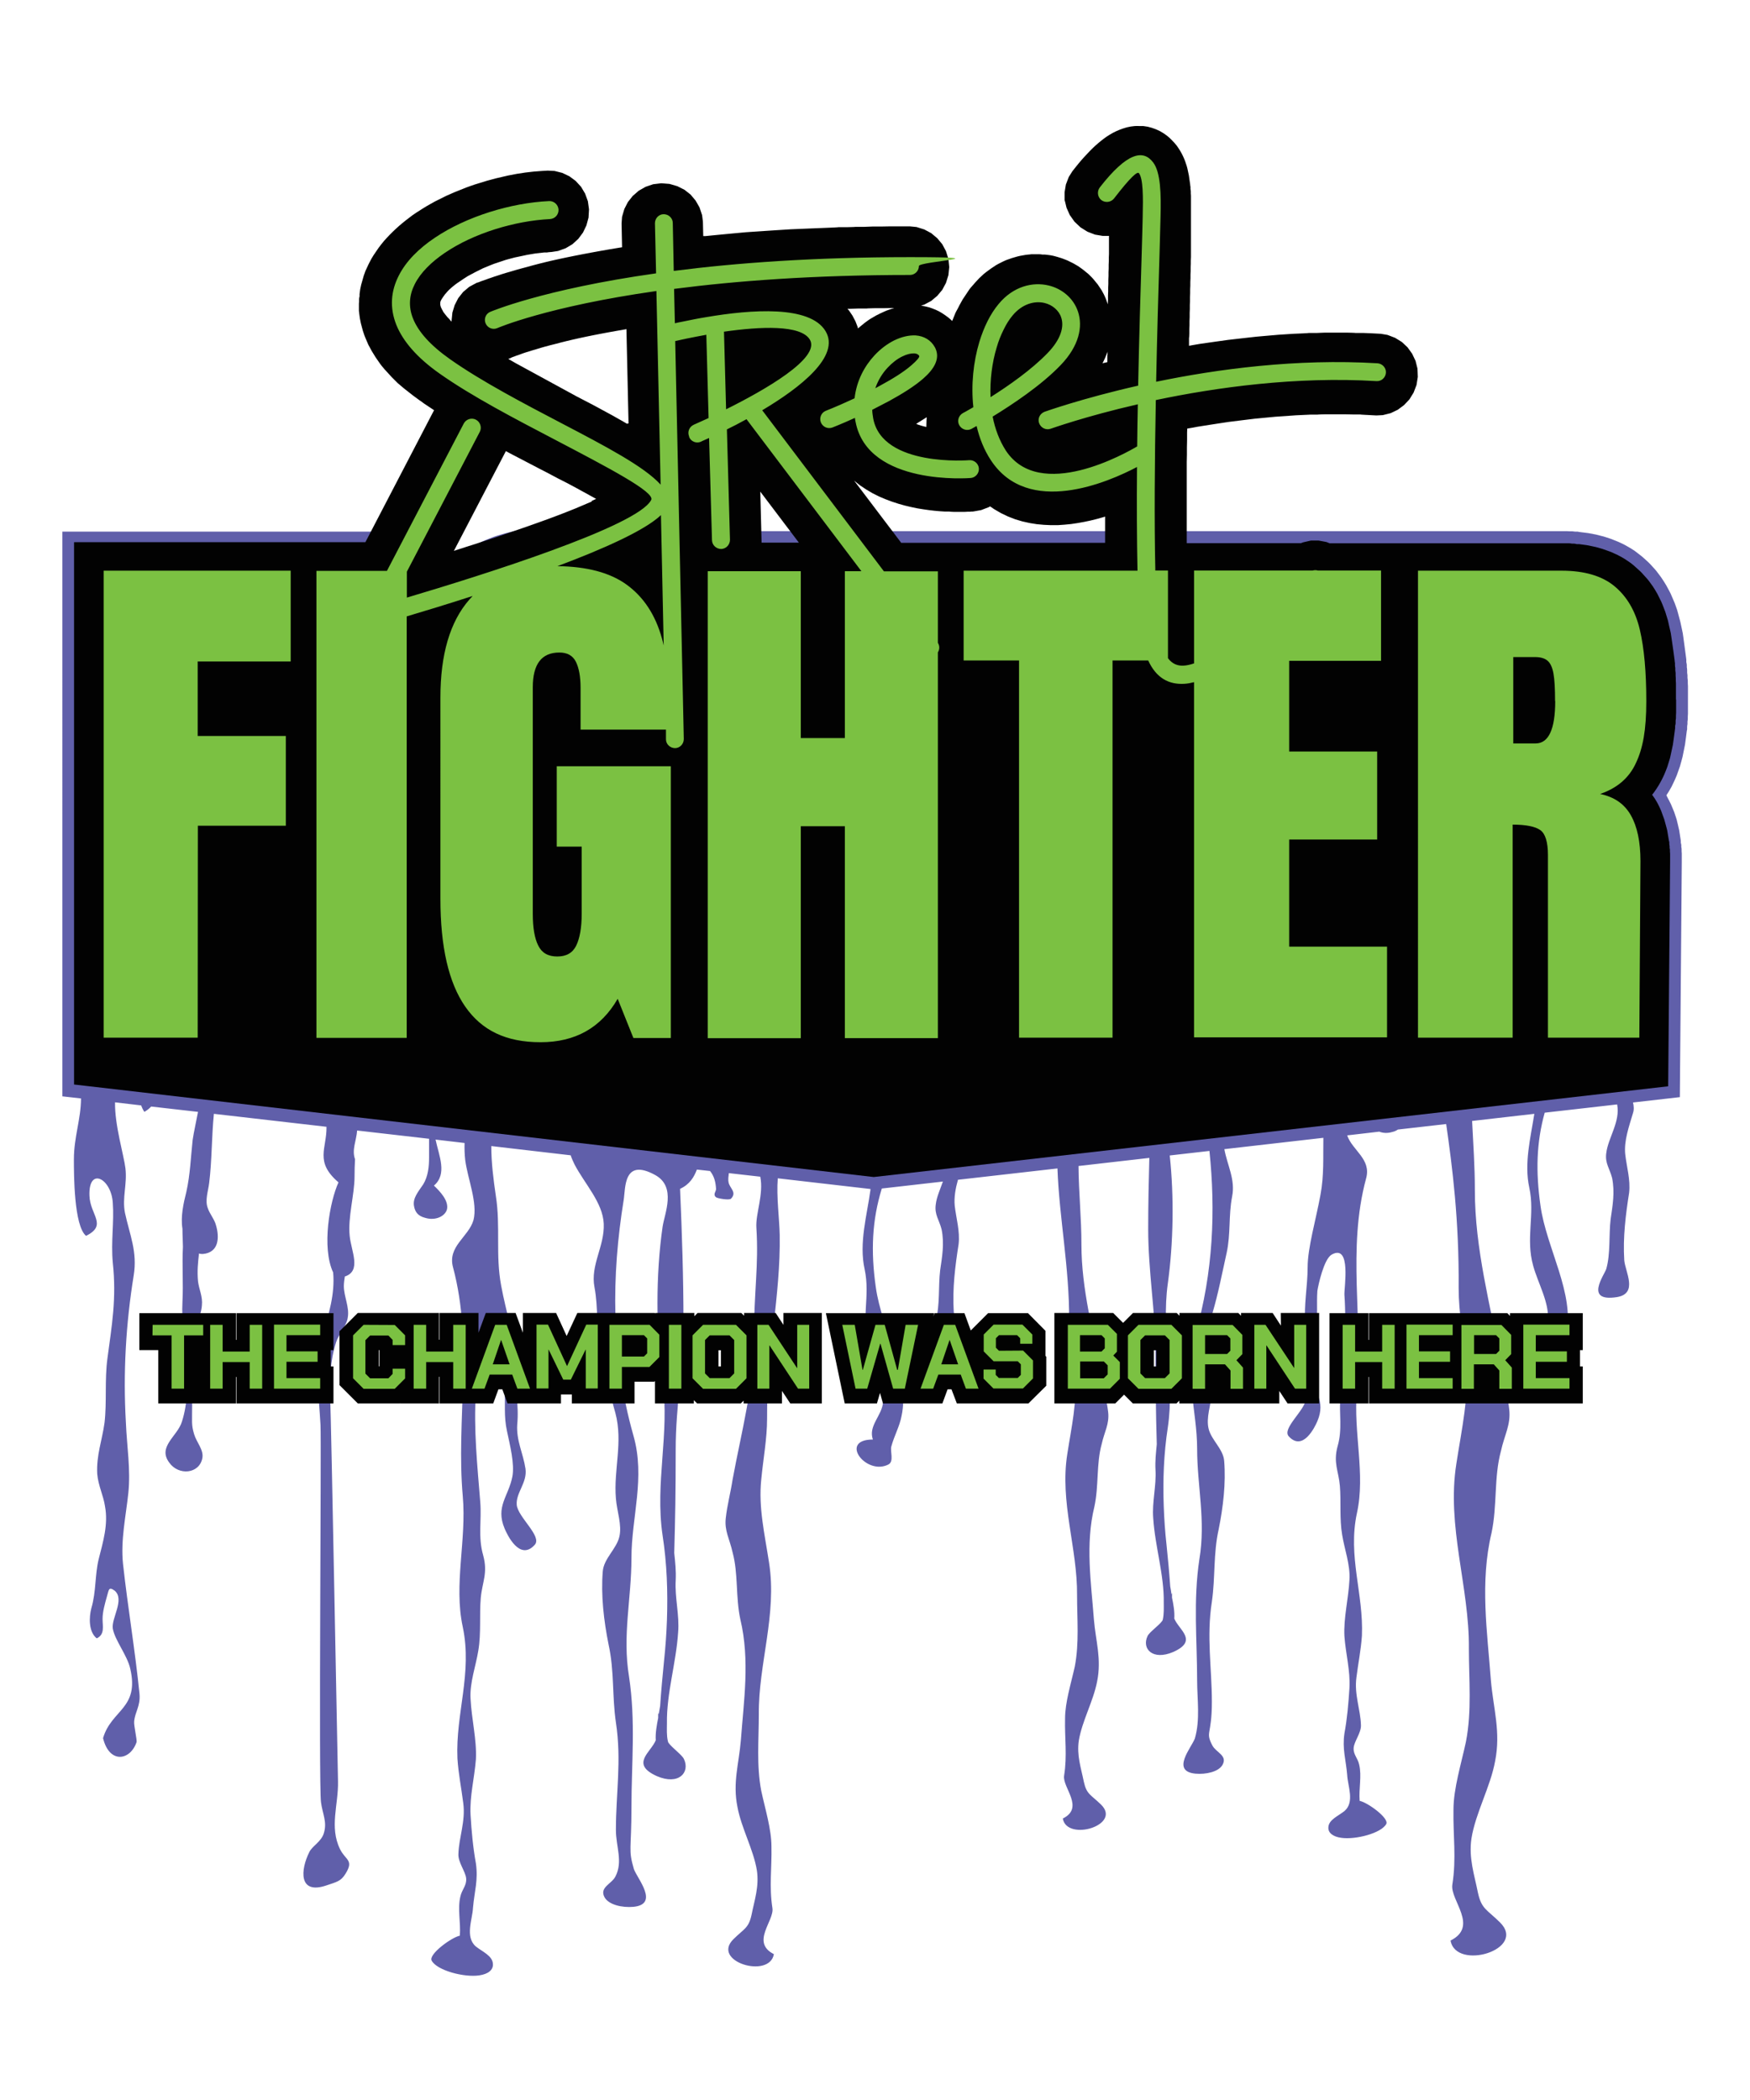 <?xml version="1.0" encoding="utf-8"?>
<!-- Generator: Adobe Illustrator 24.0.1, SVG Export Plug-In . SVG Version: 6.00 Build 0)  -->
<svg version="1.1" id="Layer_1" xmlns="http://www.w3.org/2000/svg" xmlns:xlink="http://www.w3.org/1999/xlink" x="0px" y="0px"
	 viewBox="0 0 1080 1296" enable-background="new 0 0 1080 1296" xml:space="preserve">
<path id="Blue" fill-rule="evenodd" clip-rule="evenodd" fill="#605FAA" d="M1041.7,431.9v5.2v1.7v1.7l-0.1,1.7v1.6l-0.2,1.6v1.6
	c-0.1,0-0.2,1.6-0.2,1.6v1.6c-0.1,0-0.3,1.6-0.3,1.6l-0.2,1.6l-0.2,1.6l-0.2,1.5l-0.2,1.5l-0.2,1.5l-0.3,1.5l-0.3,1.5l-0.3,1.5
	l-0.3,1.5l-0.3,1.5l-0.4,1.5l-0.4,1.5l-0.4,1.4l-0.4,1.5l-0.5,1.4l-0.5,1.4l-0.5,1.4l-0.5,1.4l-0.6,1.4l-0.6,1.4l-0.7,1.5l-1.3,2.7
	l-1.6,2.8l-1.6,2.5l0.3,0.6l0.7,1.4l0.6,1.1l0.6,1.2l0.6,1.2l0.5,1.2l0.5,1.2l0.5,1.2l0.5,1.2l0.4,1.2l0.4,1.2l0.4,1.2l0.4,1.3
	l0.3,1.3l0.3,1.2l0.3,1.3l0.3,1.3l0.3,1.3l0.2,1.3l0.2,1.3l0.2,1.3l0.2,1.3l0.2,1.3v1.3c0.1,0,0.3,1.3,0.3,1.3v1.3
	c0.1,0,0.2,1.3,0.2,1.3v1.3l0.1,1.3v1.4v1.3v1.4v1.4l-1.2,144.9l-28.9,3.3c0.5,2.2,0.7,4.4,0,6.5c-2.4,8.1-5.7,17.2-4.8,25.5
	c0.9,7.9,3.3,15.6,2.4,23.7c-2.1,13.4-3.9,27.4-3,41.7c0.6,7.1,8.7,20.5-4.5,22.7c-20.4,3.2-7.8-13.6-6.6-17.4
	c2.7-9.5,1.5-20.9,2.7-30.8c1.2-8.3,2.7-16.4,0.9-25.3c-1.5-5.9-4.5-9.1-3.6-15.4c1.1-9.3,8.8-19.5,6.7-30l-44.7,5.1
	c-5.1,18.3-5.6,36.3-2.6,57.4c3.6,26.1,21.3,54.3,15.9,79.4c-1.2,6.5-4.5,12.2-6.3,18.8c-0.9,3,1.8,9.3-1.8,11.2
	c-13.8,7.1-30.9-15.4-9.6-15.4c-3-8.5,5.7-14.8,6.3-23.1c1.2-10.7-6-22.9-9-33.8c-4.8-17,1.2-31.6-2.4-48.2
	c-3.3-15,0.8-30.9,3.1-45.6l-38.4,4.4c0.7,14.1,1.7,28.1,1.7,42.7c0,36.2,9.5,70.5,16.1,106.3c1.5,9.6,4,19,5.1,28.9
	c1.1,9.6-2.9,15.7-5.1,25.8c-4.4,16.1-2.2,33.5-5.8,50.5c-7.3,30.6-2.6,61.3-0.4,91.1c1.5,17.4,6.2,31.6,2.6,49.8
	c-2.9,15.9-12.1,32-14.6,47.7c-1.8,12.1,1.8,22.4,4,33.5c2.2,10.1,5.5,10.3,13.5,18.2c17.2,16.8-27.1,30.2-30.4,11.3
	c17.6-8.8-0.4-24.9,1.1-34.5c2.6-16.3,0.4-30.4,0.7-46.3c0-13,4.8-28.3,7.7-41.9c3.7-19.1,1.8-38.3,1.8-57.4
	c0.4-38.1-13.9-75.4-7.7-114.3c3.3-21.6,8-41.5,5.8-62.4c-1.5-15.3-4.4-30.8-4.4-45.6c0.3-42.6-3.9-74.9-7.7-101.5l-29.8,3.4
	c-0.9,0.6-2,1.2-3.5,1.5c-2.9,0.9-5.7,0.7-8-0.2l-19.8,2.3c3.2,9.3,15,14.6,11.7,26.5c-11.9,44-1.7,87.5-5.7,131.5
	c-2.3,25.4,5.4,50.8,0,75.2c-5.7,26.7,4.2,49.8,3.1,75.6c-0.6,8.8-2.3,16.9-3.4,25.8c-1.4,10.5,2.5,19.7,2.8,29.2
	c0.3,4.8-4.2,10.1-4.5,14.2s2.5,6.2,3.4,10.3c1.7,7.2-0.3,14.7,0.3,22.4c4.8,0.9,18.4,10.7,16.4,14.3c-3.1,5.7-19,9.8-27.8,8.5
	c-5.1-0.7-8.2-3.1-7.9-6.6c0.3-4.6,6-6.8,9.9-9.9c6.5-5.5,2-15.6,1.7-22.3c-0.8-9.6-3.1-16-1.7-25.6c1.7-9.2,2.5-18.6,3.1-28
	c0.6-10.8-2.3-21-3.1-32c-0.6-11.2,2.5-23.2,3.1-34.8c0.6-9.2-3.1-19-4.5-27.8c-1.7-9.9-0.6-20.6-1.4-30.2
	c-0.8-9.2-4.2-14.2-1.4-24.5c3.1-10.7,0.8-20,1.7-30.5c1.7-21,4-42.3,2.5-62.9c-0.3-4,4.5-31.8-7.9-24.8c-4.8,2.8-8.2,18.6-8.8,22.4
	c-0.6,8.6,0.6,15.6-1.4,24.5c-1.7,7.9-4.5,19-3.1,26.1c2.3,11.4,9.9,17.1,4.5,29.8c-1.4,3.3-8.8,18.9-17.6,9.4
	c-4.5-4.8,9.9-16,10.5-23s-6.2-12.7-5.1-20.8c1.4-9.2,5.4-16,4.8-25.4c-1.1-11.6,1.4-23.4,1.4-35.3s5.1-29.2,7.9-44.5
	c2.3-12.1,1.6-23.6,1.8-35.3l-61.1,7c1.8,9.9,6.9,18.8,4.8,29.2c-2.3,12-0.8,23-3.4,34.9c-2.8,12.5-5.1,24.8-8.8,37.3
	c-4.5,16.9,1.1,32.4-0.3,49.1c-0.6,7.4-3.7,15.3-2,22.1c1.7,7,9.1,12.5,9.6,19.9c1.1,13.4-0.6,28.3-3.4,42.1
	c-3.4,15.3-2,29.4-4.2,44.7c-3.4,21.9,0,40.8,0,61.8s-4.2,18.2,0.3,26.9c2.3,4.4,9.6,6.2,6.2,12.1c-2.5,4.2-10.2,5.9-16.7,5.3
	c-15.3-1.5-2.3-16.2-0.3-21.7c3.4-11.6,1.4-24.5,1.4-35.7c0-25.2-2.5-49.1,1.4-75c4-23.9-1.4-45.2-1.4-68.2s-8.2-46-1.1-70.4
	c11.1-38.5,12.5-76.7,8.7-113.3l-24.5,2.8c2.7,25.2,2.3,53.8-1.2,79.1c-4.2,30.3,4.5,58.5,0,88.8c-2.5,16.2-3.1,32.6-2.5,48.7
	c0.3,7.9,0.8,15.6,1.7,23.5c0.9,8.7,1.7,17.3,2.3,25.9c0.3,1.5,0.6,3.3,0.8,5c0-0.4,0-0.5,0.3-0.9v2.8c0.9,4.2,1.7,8.8,1.4,12.9
	c2.8,7,15,13.6-0.6,20.6c-12.8,5.5-19.6-2-15.9-9.8c1.1-2.4,6.8-6.3,9.1-9.4c0-0.2,0.3-0.5,0.3-0.7c0.8-3.7,0.6-7.2,0.6-10.5
	c0.3-17.1-5.4-34.8-6.5-52.2c-0.8-9.9,2-19.9,1.4-29.8c-0.3-5.5,0.3-10.5,0.8-15.8c-0.6-19.7-0.8-39.4-0.8-59.6s-4.5-47.8-4.5-73
	c0-14.7,0.3-29.4,0.7-44.1l-43.7,5c0.1,16.3,1.8,31.9,1.8,48.5c0,27.7,7.4,54,12.5,81.3c1.1,7.4,3.1,14.6,4,22.1
	c0.8,7.4-2.3,12-4,19.7c-3.4,12.3-1.7,25.6-4.5,38.6c-5.7,23.4-2,46.9-0.3,69.7c1.1,13.3,4.8,24.2,2,38.1
	c-2.3,12.2-9.3,24.5-11.3,36.5c-1.4,9.3,1.4,17.1,3.1,25.6c1.7,7.7,4.2,7.8,10.5,13.9c13.3,12.8-21,23.1-23.5,8.7
	c13.6-6.7-0.3-19.1,0.8-26.4c2-12.5,0.3-23.2,0.6-35.4c0-9.9,3.7-21.6,6-32c2.8-14.6,1.4-29.3,1.4-43.9c0.3-29.1-10.8-57.6-6-87.4
	c2.5-16.5,6.2-31.7,4.5-47.7c-1.1-11.7-3.4-23.5-3.4-34.9c0.2-32.2-6.1-63-7.2-93.5l-61.4,7c-1.5,5.3-2.5,10.8-2,16
	c0.9,7.9,3.3,15.6,2.4,23.7c-2.1,13.4-3.9,27.4-3,41.7c0.6,7.1,8.7,20.5-4.5,22.7c-20.4,3.2-7.8-13.6-6.6-17.4
	c2.7-9.5,1.5-20.9,2.7-30.8c1.2-8.3,2.7-16.4,0.9-25.3c-1.5-5.9-4.5-9.1-3.6-15.4c0.5-4.5,2.7-9.2,4.4-14.1l-37.7,4.3
	c-6,19.6-6.9,38.5-3.7,60.9c3.6,26.1,21.3,54.3,15.9,79.4c-1.2,6.5-4.5,12.2-6.3,18.8c-0.9,3,1.8,9.3-1.8,11.2
	c-13.8,7.1-30.9-15.4-9.6-15.4c-3-8.5,5.7-14.8,6.3-23.1c1.2-10.7-6-22.9-9-33.8c-4.8-17,1.2-31.6-2.4-48.2
	c-3.6-16.2,1.5-33.4,3.6-49c0-0.2,0-0.4,0-0.5l-57.2-6.6c-0.9,11.4,1,24.9,1.2,35.1c0.6,37-8.1,74.1-7.8,113.3
	c0,12.2-2.4,24.9-3.6,37.5c-1.8,17.2,2.1,33.5,4.8,51.2c5.1,32-6.6,62.6-6.3,93.8c0,15.6-1.5,31.4,1.5,47.1
	c2.4,11.2,6.3,23.7,6.3,34.4c0.3,13.1-1.5,24.6,0.6,38c1.2,7.9-13.5,21.1,0.9,28.4c-2.7,15.5-39,4.5-24.9-9.3
	c6.6-6.5,9.3-6.7,11.1-14.9c1.8-9.1,4.8-17.5,3.3-27.5c-2.1-12.9-9.6-26.1-12-39.2c-3-14.9,0.9-26.6,2.1-40.9
	c1.8-24.4,5.7-49.7-0.3-74.8c-3-13.9-1.2-28.2-4.8-41.4c-1.8-8.2-5.1-13.2-4.2-21.1c0.9-8.1,3-15.8,4.2-23.7
	c5.4-29.4,13.2-57.6,13.2-87.3s3-44.5,1.5-68.2c-0.6-8.5,4.6-20.7,2.4-31.5l-19.4-2.2c-0.2,2-0.6,3.9-0.1,6c0.9,3.5,5.1,5.9,1.5,9.7
	c-0.9,1.2-8.1,0-9.3-0.8c-2.1-1.8,0-3.4,0-5.1c-0.2-3.9-1-7.8-3.7-11.1l-8.1-0.9c-1.9,4.8-4.4,9.1-10.4,11.9
	c1.2,27.6,2.1,54.9,2.1,82.3s-4.8,51.5-4.8,78.4s-0.3,42.8-0.9,64c0.6,5.7,1.2,11.1,0.9,17c-0.6,10.7,2.4,21.3,1.5,32
	c-1.2,18.8-7.2,37.7-6.9,56.1c0,3.6-0.3,7.3,0.6,11.2c0,0.2,0.3,0.6,0.3,0.8c2.4,3.3,8.4,7.5,9.6,10.1c3.9,8.3-3.3,16.4-16.8,10.5
	c-16.5-7.5-3.6-14.6-0.6-22.1c-0.3-4.3,0.6-9.3,1.5-13.8v-3c0.3,0.4,0.3,0.6,0.3,1c0.3-1.8,0.6-3.8,0.9-5.3
	c0.6-9.3,1.5-18.6,2.4-27.8c0.9-8.5,1.5-16.8,1.8-25.3c0.6-17.4,0-34.9-2.7-52.3c-4.8-32.6,4.5-62.8,0-95.3c-4.2-30.6-4.2-65.7,0-95
	c1.2-8.3,8.7-24.7-4.5-32c-19.8-10.9-18.3,8.1-19.5,15.4c-7.5,46.4-8.1,95.5,6,145.3c7.5,26.2-1.2,50.3-1.2,75.6s-5.7,47.6-1.5,73.2
	c4.2,27.8,1.5,53.5,1.5,80.5s-2.1,25.9,1.5,38.3c2.1,5.9,15.9,21.7-0.3,23.3c-6.9,0.6-15-1.2-17.7-5.7c-3.6-6.3,4.2-8.3,6.6-13
	c4.8-9.3,0.3-18.4,0.3-28.8c0-22.5,3.6-42.8,0-66.3c-2.4-16.4-0.9-31.6-4.5-48c-3-14.8-4.8-30.8-3.6-45.2
	c0.6-7.9,8.4-13.8,10.2-21.3c1.8-7.3-1.5-15.8-2.1-23.7c-1.5-18,4.5-34.5-0.3-52.7c-3.9-13.4-6.3-26.7-9.3-40.1
	c-2.7-12.8-1.2-24.7-3.6-37.5c-2.7-13.8,6.3-25.3,5.7-39.3c-0.6-13-11.7-24.5-18-36.5c-0.9-1.9-1.8-3.8-2.4-5.7l-49-5.7
	c0,10.2,1.3,20.5,2.8,30.7c3,19-0.3,36.5,3.3,55.5c3,16.4,8.4,31.8,8.4,47.8s2.7,25.5,1.5,37.9c-0.6,10.1,3.6,17.4,5.1,27.2
	c1.2,8.7-6,14.8-5.4,22.3s15.9,19.5,11.1,24.7c-9.3,10.3-17.1-6.5-18.6-10.1c-5.7-13.6,2.4-19.7,4.8-32c1.5-7.7-1.5-19.5-3.3-28
	c-2.1-9.5-0.9-17-1.5-26.3c-0.6-4.2-4.2-21.1-9.3-24.1c-13.2-7.5-8.1,22.3-8.4,26.7c-1.5,22.1,0.9,45,2.7,67.5
	c0.9,11.2-1.5,21.3,1.8,32.8c3,11-0.6,16.4-1.5,26.3c-0.9,10.3,0.3,21.7-1.5,32.4c-1.5,9.5-5.4,19.9-4.8,29.8
	c0.6,12.4,3.9,25.3,3.3,37.3c-0.9,11.8-3.9,22.7-3.3,34.3c0.6,10.1,1.5,20.1,3.3,30c1.5,10.3-0.9,17.2-1.8,27.4
	c-0.3,7.1-5.1,18,1.8,23.9c4.2,3.3,10.2,5.7,10.5,10.7c0.3,3.8-3,6.3-8.4,7.1c-9.3,1.4-26.1-3-29.4-9.1
	c-2.1-3.9,12.3-14.4,17.4-15.4c0.6-8.3-1.5-16.4,0.3-24.1c0.9-4.3,3.9-6.7,3.6-11.1c-0.3-4.3-5.1-10.1-4.8-15.2
	c0.3-10.3,4.5-20.1,3-31.4c-1.2-9.5-3-18.2-3.6-27.6c-1.2-27.6,9.3-52.5,3.3-81.1c-5.7-26.3,2.4-53.5,0-80.7
	c-4.2-47.2,6.6-94-6-141.2c-3.6-13,9.6-18.8,12.6-29.2c2.7-10.7-3.6-25.5-5.1-37.1c-0.4-3.5-0.5-7-0.4-10.5l-17.9-2.1
	c2.1,10,7.4,21.2-1,28.4c4.2,4,9,9.3,8.1,14.4c-0.9,4.3-6.9,7.5-13.5,5.5c-4.8-1.2-6.3-4-6.9-7.3c-0.9-4.9,2.7-8.9,5.7-13.4
	c3-4.9,3.6-11,3.6-16.6s0-7.7,0-11.5l-44.4-5.1c-0.5,6.5-3.4,11.9-1.3,17.7c-0.2,3.5-0.3,7.1-0.3,10.7c0,11.2-4.2,25.1-3,36.6
	c0.9,9.4,7.5,21.7-3,25.1c-0.3,2.1-0.6,4-0.6,5.9c0,6.4,3.6,13.1,2.4,19.5c-0.6,4.8-5.7,10.4-7.2,15.2c-3.6,11.2-4.2,23.5-3.6,35.3
	c0.6,12.6,4.5,223.2,4.8,235.7c0.3,14.4-5.4,28.1,1.2,41.7c3.3,6.9,8.7,6.7,3.6,15c-3,5.1-5.7,5.3-12,7.5
	c-17.4,5.9-15.9-9.9-10.5-20.6c1.8-3.8,7.5-6.4,9-11.8c2.1-6.9-0.9-11.8-1.8-19c-1.5-11.2,0.3-221.6-0.3-232.8
	c-0.9-17.6-4.2-39,1.2-55.9c3.9-12,7.8-25.1,6.6-38.2c-7.2-15.5-2.1-43.8,3.3-55.6c-14.9-12.8-7.2-20.8-7.4-34.3l-69.5-8
	c-1.4,14-1.2,29-2.9,42.6c-0.6,5.1-2.7,10.7-0.9,15.5c1.2,3.7,4.2,7,5.1,10.7c2.1,7,2.1,16.8-8.1,17.7c-0.9,0-1.5,0-2.4-0.3
	c-0.6,5.6-1.2,10.7-0.6,17.1c0.6,5.1,3,9.4,2.4,15c-0.6,8-5.7,13.9-6,22.7c-0.6,12.3,0,24.9,0,37.2s-0.6,13.4,1.2,19.5
	c1.5,5.1,6,9.6,5.1,14.7c-1.8,9.9-14.7,11-20.4,2.9c-7.5-9.9,5.1-16.3,7.8-25.4c7.5-23.3-0.9-50.3,0.3-73.8c0.6-11.5-0.3-23,0.3-34
	c0-2.9-0.3-7.2-0.3-11.2c-1.2-7.5,0.6-15.5,2.4-22.7c2.4-10.7,2.7-21.1,3.9-32.1c0.7-4.8,2.1-10.8,3.3-17.3l-28.9-3.3
	c-1,1.1-2.3,2.2-4.2,3.3c-0.9-1.3-1.5-2.7-2-4L71,680.3c-0.3,13.8,5.5,33,6.4,40.6c1.2,9.9-2.1,18.2-0.3,27.5
	c3,13.9,7.8,24.1,5.4,38.8c-4.8,29.7-6.6,59.9-4.8,90.9c0.6,14.7,3,28.6,1.5,43.3c-1.5,14.2-4.8,29.1-3.3,43.6
	c3,27.3,7.5,53.5,10.2,80.5c0.6,7.5-2.7,10.7-3.3,16.8c-0.3,2.4,1.8,11.2,1.5,12.8c-3.9,11.5-16.8,13.6-20.7-2.4
	c5.1-17.6,22.5-18.2,16.8-42.8c-1.8-8.3-9.6-17.7-10.8-24.9c-0.9-6.4,7.5-17.9,1.2-23.3c-3.9-2.9-3.6-0.3-4.8,3.5
	c-1.2,4.3-2.7,9.4-2.7,13.9s1.5,9.6-3.6,12c-5.1-4-4.8-13.1-3.3-18.7c3-10.2,2.1-20.3,4.5-30.2c2.7-10.7,6-21.4,3.9-32.6
	c-0.9-6.4-4.2-12.8-4.8-20c-0.6-11.5,3-20.6,4.5-31.5c1.5-12.8,0-26.5,1.8-39.8c2.7-20.3,5.7-36.9,3.3-59.1
	c-1.2-13.1,0.9-24.9,0-36.9c-0.9-15-15-22.5-14.4-4.5c0.3,12,11.4,18.2-2.1,24.9c-7.5-6.2-7.5-38-7.5-47.1c0-14,4.3-24.6,4.4-37.7
	l-11.5-1.3V328.1h238v20.1l0.6-0.6l1.9-1.6l1.9-1.6l2-1.5l2-1.5l2.1-1.4l2.1-1.3l2.1-1.2l2.2-1.2l2.2-1.1l2.2-1.1l2.3-1l2.3-0.9
	l2.3-0.9l2.4-0.8l2.4-0.7l2.4-0.7l2.4-0.6l2.5-0.6l2.5-0.5l2.5-0.5l2.5-0.4l2.5-0.3l2.6-0.3l2.6-0.2l2.6-0.2h2.6
	c0-0.1,2.6-0.2,2.6-0.2h2.6h2.1h2.1l2.1,0.1h2l2,0.2h2c0,0.1,2,0.3,2,0.3l2,0.2l2,0.2l2,0.3l1.9,0.3l1.9,0.3l1.9,0.4l1.9,0.4
	l1.9,0.4l1.9,0.5l1.9,0.5l1.9,0.5l1.8,0.6l1.8,0.6l1.8,0.6l1.8,0.7l1.8,0.7l1.7,0.8l1.7,0.8l1.7,0.8l1.7,0.9l1.7,0.9l1.6,1l1.6,1
	l1.6,1l1.5,1.1l1.5,1.1l1.4,1.1l1.4,1.1l1.4,1.2l1.3,1.2l1.3,1.2l1.1,1.1v-21.6h556l1.7,0.1h1.7l1.7,0.2h1.6c0,0.1,1.6,0.3,1.6,0.3
	l1.6,0.2l1.6,0.2l1.6,0.2l1.6,0.3l1.6,0.3l1.6,0.3l1.6,0.4l1.5,0.4l1.6,0.4l1.6,0.5l1.5,0.5l1.5,0.5l1.5,0.6l1.5,0.6l1.5,0.6
	l1.5,0.7l1.5,0.7l1.5,0.8l1.4,0.8l1.4,0.8l1.4,0.9l1.4,0.9l1.3,1l1.3,1l1.3,1l1.2,1l1.1,1l1.1,1l1.1,1l1.1,1.1l1,1.1l1,1.1l1,1.1
	l1,1.2l0.9,1.2l0.9,1.2l0.9,1.2l0.8,1.2l0.8,1.2l0.8,1.3l0.8,1.3l0.7,1.3l0.7,1.3l0.7,1.3l0.7,1.4l0.6,1.4l0.6,1.4l0.6,1.4l0.6,1.4
	l0.5,1.4l0.5,1.4l0.5,1.4l0.4,1.4l0.4,1.5l0.4,1.5l0.4,1.5l0.4,1.5l0.3,1.4l0.3,1.4l0.3,1.4l0.3,1.4l0.3,1.4l0.2,1.4l0.2,1.4
	l0.2,1.5l0.2,1.5l0.2,1.5l0.2,1.5l0.2,1.5l0.2,1.5l0.2,1.5l0.2,1.5l0.2,1.6v1.6c0.1,0,0.3,1.6,0.3,1.6v1.6c0.1,0,0.2,1.6,0.2,1.6
	v1.6l0.2,1.6v1.6l0.2,1.7v1.7l0.1,1.7v1.7v1.7v1.8v1.8v1.8l0,0v-0.1L1041.7,431.9z"/>
<g id="Lock">
	<polygon fill="none" points="364.1,306.2 361.6,304.8 359,303.4 356.3,301.9 353.5,300.5 350.7,299 347.8,297.5 344.9,295.9 
		341.9,294.3 338.8,292.7 335.7,291.1 332.6,289.5 330.3,288.3 328,287.1 325.7,285.9 323.4,284.7 321.1,283.4 318.8,282.2 
		316.4,281 314.1,279.7 312.1,278.6 312.1,278.6 279.9,340.3 281.1,339.9 287.3,338 293.6,335.9 300,333.8 306.5,331.7 312.9,329.5 
		319.3,327.3 325.7,325 331.9,322.8 338,320.5 344,318.3 349.7,316 355.2,313.8 360.4,311.7 365.2,309.5 367.9,308.3 366.5,307.5 	
		"/>
	<polygon fill="none" points="384.7,203.5 379.5,204.4 374.5,205.4 369.7,206.3 365.1,207.3 360.8,208.2 356.6,209.1 352.6,210 
		348.9,210.9 345.3,211.8 342,212.7 338.8,213.5 335.9,214.3 333.1,215.1 330.5,215.9 328.2,216.6 326,217.3 324,217.9 322.2,218.5 
		320.6,219 319.2,219.5 318,220 316.9,220.4 316,220.7 315.4,220.9 314.9,221.1 314.6,221.3 314.3,221.4 313.3,221.8 313.3,221.8 
		313.3,221.8 313.2,221.8 313.8,222.1 315.9,223.3 318,224.6 320.2,225.8 322.4,227 324.6,228.2 326.8,229.4 329,230.6 331.2,231.8 
		333.5,233 335.7,234.2 337.9,235.4 340.2,236.6 342.5,237.8 344.7,239 347,240.2 349.2,241.4 351.4,242.5 353.7,243.7 355.9,244.9 
		358.4,246.2 360.9,247.5 363.3,248.8 365.8,250.1 368.2,251.3 370.6,252.6 373,253.9 375.4,255.2 377.8,256.4 380.1,257.7 
		382.4,259 384.6,260.2 386.9,261.5 387,261.5 385.7,203.3 	"/>
	<rect x="712" y="833.3" fill="none" width="1.5" height="10"/>
	<rect x="443.3" y="833.3" fill="none" width="1.5" height="10"/>
	<polygon fill="none" points="233.8,843.3 234.2,843.3 234.2,837.4 234.2,833.3 233.8,833.3 	"/>
	<polygon fill="none" points="682.5,219.4 681.8,221.1 681,222.8 681,222.8 680.3,224.2 682.3,223.7 683.3,223.4 683.3,221.9 
		683.4,219.1 683.4,217 683.2,217.7 	"/>
	<polygon fill="none" points="470,334.2 469.9,334.9 493,334.9 469.1,303.3 	"/>
	<polygon fill="none" points="682.1,330.6 682,327.5 682,324.4 682,321.3 682,318.6 680.1,319.2 676.5,320.2 672.8,321.1 668.9,322 
		665,322.7 661,323.3 656.9,323.7 652.8,323.9 648.5,324 644.2,323.8 639.8,323.4 635.4,322.7 631,321.7 626.5,320.4 622.1,318.7 
		617.7,316.6 613.4,314.1 611,312.4 610.2,312.9 605.5,314.8 601.6,315.5 600.3,315.5 599.5,315.6 598.4,315.7 597,315.7 
		595.3,315.8 593.3,315.8 591,315.8 588.5,315.8 585.8,315.7 582.9,315.6 579.8,315.4 576.5,315 573.1,314.7 569.5,314.2 
		565.9,313.5 562.1,312.8 558.3,311.9 558.3,311.9 558.3,311.9 554.4,310.8 550.5,309.5 546.5,308 542.5,306.3 538.5,304.3 
		534.6,302 530.7,299.4 527.1,296.5 556.1,334.9 682.1,334.9 682.1,333.6 	"/>
	<polygon fill="none" points="566.8,262.1 568.5,262.6 570.4,263.2 571.8,263.5 571.7,263.1 571.7,258.3 571.9,257.6 570.8,258.3 
		569.2,259.3 567.6,260.3 566,261.2 566,261.2 565.5,261.6 	"/>
	<polygon fill="none" points="529.3,201.8 529.6,202.7 530.5,202 531.5,201 532.6,200.2 533.8,199.3 534.9,198.4 536,197.6 
		537.2,196.9 538.3,196.1 539.5,195.4 540.7,194.7 541.9,194.1 543.2,193.4 544.5,192.8 545.8,192.2 547.2,191.6 548.6,191.1 
		550,190.6 551.4,190.2 552,190 550.6,190 545.2,190.1 540,190.1 534.8,190.2 529.6,190.4 524.5,190.5 524.5,190.5 524.5,190.5 
		523.1,190.5 524,191.7 526.2,194.9 528,198.2 	"/>
	<polygon fill="#020202" points="170,810.4 146,810.4 146,826.9 145.7,826.9 145.7,810.4 86,810.4 86,833.2 97.7,833.2 97.7,866.1 
		145.7,866.1 145.7,849.8 146,849.8 146,866.1 205.8,866.1 205.8,843.3 204.1,843.3 204.1,833.2 205.8,833.2 205.8,810.4 170,810.4 
			"/>
	<path fill="#020202" d="M1034.3,431.9L1034.3,431.9v-3.5v-1.7V425v-1.7v-1.6l-0.1-1.6v-1.6l-0.1-1.6v-1.6l-0.2-1.6v-1.6
		c-0.1,0-0.2-1.5-0.2-1.5v-1.5c-0.1,0-0.2-1.5-0.2-1.5l-0.2-1.5l-0.2-1.5l-0.2-1.5l-0.2-1.5l-0.2-1.4l-0.2-1.4l-0.2-1.4l-0.2-1.4
		l-0.2-1.4l-0.2-1.4l-0.2-1.3l-0.2-1.3l-0.3-1.3l-0.3-1.3l-0.3-1.3l-0.3-1.3l-0.3-1.4l-0.3-1.3l-0.4-1.3l-0.4-1.3l-0.4-1.3l-0.4-1.3
		l-0.5-1.3l-0.5-1.3l-0.5-1.3l-0.5-1.2l-0.5-1.2l-0.6-1.2l-0.6-1.2l-0.6-1.2l-0.6-1.2l-0.7-1.2l-0.7-1.2l-0.7-1.1l-0.7-1.1l-0.8-1.1
		l-0.8-1.1l-0.8-1.1l-0.8-1l-0.9-1l-0.9-1l-0.9-1l-0.9-1l-1-1l-1-0.9l-1-0.9l-1-0.9l-1-0.9l-1.1-0.9l-1.2-0.9l-1.2-0.8l-1.2-0.8
		l-1.2-0.8l-1.2-0.7l-1.3-0.7l-1.3-0.7l-1.3-0.6l-1.3-0.6l-1.3-0.6l-1.3-0.5l-1.4-0.5l-1.4-0.5l-1.4-0.5l-1.4-0.4l-1.4-0.4l-1.4-0.4
		l-1.4-0.3L982,337l-1.5-0.3l-1.5-0.3l-1.5-0.2L976,336l-1.5-0.2H973c0-0.1-1.5-0.3-1.5-0.3H970c0-0.1-1.5-0.2-1.5-0.2H967h-1.6
		H820.6l-2-0.8l-4.8-0.9H809l-4.8,1.1l-1.3,0.5h-70.5V333v-4.1v-4.2v-4.2v-4.3v-4.3v-8.8v-4.4v-4.5v-4.5v-4.5l0.1-4.5v-4.5l0.1-4.6
		V267l0.1-2.5l2.4-0.4l3.7-0.7l3.8-0.6l3.8-0.6l3.9-0.6l3.9-0.6l4-0.6l4-0.5l4-0.5l4.1-0.5l4.1-0.5l4.2-0.4l4.2-0.4l4.2-0.4l4.3-0.3
		l4.3-0.3l4.3-0.3l4.3-0.2l4.4-0.2h4.4c0-0.1,4.4-0.2,4.4-0.2h4.4h4.4h4.4l4.4,0.1h4.4c0,0.1,4.5,0.3,4.5,0.3l5.5,0.3l4-0.2l4.8-1.2
		l4.4-2.1l3.9-2.9l3.3-3.5l2.6-4.2l1.8-4.7l0.8-5l-0.2-5.1l-1.2-4.8l-2.1-4.4l-2.8-3.9l-3.5-3.3l-4.2-2.6l-4.7-1.8l-4.1-0.7
		l-5.8-0.3l-4.9-0.2h-4.9c0-0.1-4.9-0.2-4.9-0.2h-4.8h-4.8h-4.8l-4.8,0.2h-4.8c0,0.1-4.7,0.3-4.7,0.3l-4.7,0.2l-4.7,0.3l-4.6,0.3
		l-4.6,0.4l-4.6,0.4l-4.5,0.4l-4.5,0.5l-4.4,0.5l-4.4,0.5l-4.3,0.5l-4.3,0.6l-4.3,0.6l-4.2,0.6l-4.2,0.6l-4.1,0.7l-2.8,0.5v-4.8
		c0.1,0,0.2-2.9,0.2-2.9v-2.6l0.1-2.5v-2.5l0.1-2.5v-2.5l0.1-2.5v-2.4l0.1-2.4v-2.4l0.1-2.4v-2.4l0.1-2.3V174l0.1-2.3v-2.2l0.1-2.2
		v-2.2l0.1-2.2v-2.1l0.1-2.1v-1.5v-1.5v-1.5v-1.5v-1.5v-1.4v-1.4V147v-1.4v-1.4v-1.4v-1.3v-1.3v-1.3v-1.3v-1.2v-1.6v-1.4V132v-1.4
		v-2.8V125v-1.4v-1.4v-1.4l-0.1-1.4V118l-0.2-1.4v-1.4c-0.1,0-0.2-1.4-0.2-1.4l-0.2-1.4l-0.2-1.4l-0.2-1.4l-0.2-1.4l-0.3-1.4
		l-0.3-1.4l-0.3-1.4l-0.4-1.5l-0.5-1.5l-0.5-1.5l-0.6-1.5l-0.7-1.6l-0.8-1.6l-0.9-1.6l-1-1.6l-1.1-1.6l-1.4-1.7l-1.5-1.6l-1.6-1.6
		l-1.8-1.5l-2-1.4l-2.2-1.3l-2.4-1.1l-2.5-0.9l-2.6-0.7l-2.7-0.4h-2.7c0-0.1-2.6,0-2.6,0l-2.5,0.3l-2.4,0.5l-2.3,0.7l-2.2,0.8
		l-2.1,0.9l-2,1l-1.9,1.1l-1.9,1.2l-1.8,1.3l-1.8,1.4l-1.7,1.4l-1.7,1.5l-1.7,1.6l-1.7,1.7l-1.7,1.8l-1.7,1.8l-1.7,1.9l-1.7,2
		l-1.7,2.1l-2.3,2.9l-2.2,3.5l-1.8,4.7l-0.8,4.8v4.8c0.1,0,1.2,4.7,1.2,4.7l2,4.5l2.9,4.1l3.7,3.5l4.3,2.7l4.7,1.8l4.8,0.8h3.8
		c0-0.1,0,0.9,0,0.9v1.4v1.4v1.5v1.5v1.5v1.5v1.5l-0.1,2.2v2.2l-0.1,2.2v2.3l-0.1,2.3v2.3l-0.1,2.4v2.4l-0.1,2.4v2.4l-0.1,2.5v2.5
		l-0.1,2.5v0.4l-0.2-0.5l-0.5-1.4l-0.5-1.4l-0.6-1.4l-0.6-1.3l-0.7-1.3l-0.7-1.3l-0.8-1.2l-0.8-1.2l-0.8-1.2l-0.9-1.1l-0.9-1.1
		l-0.9-1.1l-1-1.1l-1-1l-1-1l-1.1-0.9l-1.1-0.9l-1.1-0.9l-1.1-0.8l-1.1-0.8l-1.2-0.8l-1.2-0.7l-1.2-0.7l-1.2-0.6l-1.2-0.6l-1.2-0.6
		l-1.2-0.5l-1.3-0.5l-1.3-0.5L654,159l-1.3-0.4l-1.4-0.4l-1.6-0.4l-1.6-0.3l-1.6-0.2l-1.7-0.2h-1.7c0-0.1-1.7-0.2-1.7-0.2h-1.7H638
		h-1.7c0,0.1-1.7,0.2-1.7,0.2l-1.7,0.2l-1.7,0.3l-1.7,0.3l-1.7,0.4l-1.7,0.5l-1.7,0.5l-1.7,0.6l-1.7,0.6l-1.6,0.7l-1.6,0.8l-1.6,0.8
		l-1.6,0.9l-1.5,1l-1.5,1l-1.5,1.1l-1.5,1.1l-1.5,1.2l-1.4,1.3l-1.4,1.3l-1.3,1.4l-1.3,1.4l-1.1,1.3l-0.2,0.2l-0.7,0.8l-0.7,0.8
		l-0.7,0.9l-0.6,0.9l-0.6,0.9l-0.6,0.9l-0.6,0.9l-0.6,0.9l-0.6,0.9l-0.6,0.9l-0.5,0.9l-0.5,0.9l-0.5,0.9l-0.5,0.9l-0.5,1l-0.5,1
		l-0.5,0.9l-0.5,0.9l-0.5,1l-0.4,1l-0.4,1l-0.4,1l-0.4,1l-0.4,0.9l-1-1l-1.7-1.4l-1.8-1.3l-1.8-1.2l-1.9-1.1l-1.9-0.9l-2-0.8l-2-0.7
		l-2-0.5l-2-0.4l-1.1-0.2l2-0.6l4.3-2.3l3.7-3.1l3.1-3.7l2.3-4.3l1.5-4.8l0.5-5l-0.5-5l-1.5-4.8l-2.3-4.3l-3.1-3.7l-3.7-3.1
		l-4.3-2.3l-4.8-1.5l-4.1-0.4h-12.1l-5.5,0.1h-5.4l-5.3,0.2h-5.3c0,0.1-5.2,0.2-5.2,0.2h-5.2c0,0.1-5.1,0.3-5.1,0.3l-5,0.2l-5,0.2
		l-4.9,0.2l-4.8,0.2l-4.8,0.2l-4.7,0.3l-4.7,0.3l-4.6,0.3l-4.5,0.3l-4.5,0.3l-4.4,0.3l-4.4,0.4l-4.3,0.4l-4.2,0.4l-4.2,0.4l-4.1,0.4
		l-4,0.4H434c0,0.1-0.2-8.9-0.2-8.9l-0.5-4l-1.6-4.8l-2.4-4.2l-3.1-3.7l-3.8-3l-4.4-2.2l-4.8-1.4l-5.1-0.4l-5,0.6l-4.7,1.6l-4.2,2.4
		l-3.7,3.2l-3,3.8l-2.2,4.3l-1.4,4.8l-0.3,4.1l0.3,14.7l-1.9,0.3l-6,1l-5.7,1l-5.5,1l-5.3,1l-5.1,1l-4.9,1l-4.7,1l-4.5,1l-4.2,1
		l-4,1l-3.8,1l-3.6,1l-3.4,0.9l-3.2,0.9l-3,0.9l-2.8,0.8l-2.6,0.8l-2.4,0.8l-2.2,0.7l-2,0.7l-1.8,0.6l-1.6,0.6l-1.4,0.5l-1.2,0.4
		l-1,0.4l-0.8,0.3l-0.6,0.2h-0.3c0,0.1-1.1,0.6-1.1,0.6l-3.7,2l-3.8,3.2l-3,3.8l-2.2,4.3l-1.4,4.6l-0.5,4.9v0.7l0,0l-0.6-0.6
		l-0.5-0.6l-0.5-0.6l-0.5-0.5l-0.5-0.5l-0.4-0.5l-0.4-0.5l-0.4-0.5l-0.4-0.5l-0.3-0.4l-0.3-0.4l-0.3-0.4l-0.2-0.4l-0.2-0.4l-0.2-0.4
		l-0.2-0.3l-0.2-0.3v-0.3c-0.1,0-0.3-0.3-0.3-0.3v-0.2l-0.3-0.5V189c-0.1,0-0.2-0.3-0.2-0.3v-0.3l-0.1-0.3v-0.2v-0.2v-0.5V187v-0.3
		l0.1-0.3v-0.3c0.1,0,0.2-0.4,0.2-0.4l0.2-0.4l0.2-0.4l0.3-0.5l0.4-0.6l0.4-0.6l0.5-0.7l0.5-0.7l0.6-0.7l0.7-0.8l0.7-0.8l0.8-0.8
		l0.9-0.8l0.9-0.8l1-0.8l1-0.8l1.1-0.8l1.2-0.8l1.2-0.8l1.3-0.9l1.4-0.9l1.4-0.9l1.5-0.8l1.5-0.8l1.5-0.8l1.6-0.8l1.6-0.8l1.6-0.8
		l1.7-0.7l1.7-0.7l1.7-0.7l1.8-0.7l1.8-0.6l1.8-0.6l1.8-0.6l1.8-0.6l1.8-0.5l1.9-0.5l1.9-0.5l1.9-0.4l1.9-0.4l1.9-0.4l1.8-0.4
		l1.8-0.3l1.8-0.3l1.8-0.3l1.8-0.2l1.8-0.2l1.8-0.2h1.7c0-0.1,2.8-0.3,2.8-0.3l3.9-0.6l4.7-1.7l4.2-2.5l3.6-3.3l2.9-3.9l2.1-4.4
		l1.3-4.8l0.3-5.1l-0.7-5l-1.7-4.7l-2.5-4.2l-3.3-3.6l-3.9-2.9l-4.4-2.1l-4.8-1.2l-4.2-0.2l-3.5,0.2l-2.6,0.2l-2.6,0.2l-2.6,0.3
		l-2.6,0.3l-2.6,0.4l-2.6,0.4l-2.6,0.5l-2.6,0.5l-2.6,0.6l-2.6,0.6l-2.6,0.6l-2.6,0.7l-2.6,0.7l-2.6,0.8l-2.6,0.8l-2.6,0.8l-2.6,0.9
		l-2.5,0.9l-2.5,1l-2.5,1l-2.5,1l-2.5,1.1l-2.5,1.1l-2.4,1.2l-2.4,1.2l-2.4,1.2l-2.3,1.3l-2.3,1.3l-2.3,1.4l-2.2,1.4l-2.2,1.4
		l-2.2,1.5l-2.1,1.6l-2.1,1.6l-2.1,1.7l-2,1.7l-2,1.8l-1.9,1.8l-1.9,1.9l-1.8,1.9l-1.8,2l-1.7,2.1l-1.6,2.1l-1.5,2.2l-1.5,2.2
		l-1.4,2.3L228,162l-0.7,1.4l-0.6,1.3l-0.6,1.3l-0.6,1.3l-0.5,1.4l-0.5,1.4l-0.4,1.4l-0.4,1.4l-0.4,1.4l-0.4,1.4l-0.3,1.4l-0.3,1.4
		l-0.2,1.5l-0.2,1.5v1.5c-0.1,0-0.3,1.5-0.3,1.5v1.5l-0.1,1.5v1.5v1.5v1.5c0.1,0,0.2,1.5,0.2,1.5l0.2,1.5l0.2,1.5l0.3,1.5l0.3,1.5
		l0.4,1.5l0.4,1.5l0.4,1.5l0.5,1.5l0.5,1.5l0.6,1.5l0.6,1.4l0.6,1.4l0.6,1.4l0.7,1.3l0.7,1.3l0.7,1.3l0.8,1.3l0.8,1.3l0.8,1.3
		l0.9,1.3l0.9,1.3l0.9,1.3l0.9,1.2l1,1.2l1,1.2l1.1,1.2l1.1,1.2l1.1,1.2l1.1,1.2l1.2,1.2l1.2,1.2l1.2,1.2l1.3,1.1l1.3,1.1l1.3,1.1
		l1.4,1.1l1.4,1.1l1.4,1.1l1.4,1.1l1.5,1.1l1.5,1.1l1.5,1.1h0.1l2,1.5l2.1,1.4l2.1,1.4l2.1,1.4h0.1l-42.4,81.5H45.7v334.7
		l493.5,57.1l490.3-56l1.2-138.3v-2.6v-1.3v-1.3l-0.1-1.3v-1.2l-0.2-1.2V522c-0.1,0-0.2-1.2-0.2-1.2v-1.2c-0.1,0-0.3-1.2-0.3-1.2
		l-0.2-1.2l-0.2-1.2l-0.2-1.2l-0.2-1.2l-0.2-1.2l-0.3-1.2l-0.3-1.1l-0.3-1.1l-0.3-1.1l-0.3-1.1l-0.3-1.1l-0.4-1.1l-0.4-1.1l-0.4-1.1
		l-0.4-1.1l-0.4-1.1l-0.5-1.1l-0.5-1.1l-0.5-1l-0.5-1l-0.6-1.1l-1.2-2l-1.4-2l-0.3-0.4l1.1-1.4l1.6-2.3l1.5-2.4l1.4-2.5l1.2-2.4
		l0.6-1.3l0.5-1.2l0.5-1.2l0.5-1.3l0.5-1.3l0.4-1.3l0.4-1.3l0.4-1.3l0.4-1.3l0.3-1.3l0.3-1.4l0.3-1.4l0.3-1.4l0.3-1.4l0.3-1.4
		l0.2-1.4l0.2-1.4l0.2-1.5l0.2-1.5l0.2-1.5l0.2-1.5l0.2-1.5v-1.5c0.1,0,0.3-1.5,0.3-1.5v-1.6l0.2-1.6v-1.6l0.1-1.6v-1.6v-1.6v-1.7
		v-1.7v-1.8l0,0L1034.3,431.9z M365.2,309.5l-4.9,2.1l-5.2,2.2l-5.5,2.2l-5.7,2.2l-5.9,2.2l-6.1,2.2l-6.2,2.2l-6.4,2.2l-6.4,2.2
		l-6.4,2.2l-6.4,2.1l-6.4,2.1l-6.3,2l-6.2,2l-1.1,0.4l32.1-61.6l0,0l2,1.1l2.3,1.2l2.3,1.2l2.3,1.2l2.3,1.2l2.3,1.2l2.3,1.2l2.3,1.2
		l2.3,1.2l3.1,1.6l3.1,1.6l3,1.6l3,1.6l3,1.5l2.9,1.5l2.8,1.5l2.8,1.5l2.7,1.5l2.6,1.4l2.5,1.4l2.4,1.3l1.4,0.8l-2.7,1.2l0,0
		L365.2,309.5z M386.9,261.5l-2.2-1.3l-2.3-1.3l-2.3-1.3l-2.3-1.3l-2.4-1.3l-2.4-1.3l-2.4-1.3l-2.4-1.3l-2.4-1.3l-2.5-1.3l-2.5-1.3
		l-2.5-1.3l-2.5-1.3l-2.2-1.2l-2.2-1.2l-2.2-1.2l-2.2-1.2l-2.2-1.2l-2.2-1.2l-2.2-1.2l-2.2-1.2l-2.2-1.2l-2.2-1.2l-2.2-1.2l-2.2-1.2
		l-2.2-1.2l-2.2-1.2l-2.2-1.2l-2.2-1.2l-2.2-1.2l-2.1-1.2l-2.1-1.2l-0.5-0.3l0,0l1-0.4h0.3c0-0.1,0.3-0.3,0.3-0.3l0.5-0.2l0.7-0.3
		l0.9-0.3l1-0.4l1.2-0.4l1.4-0.5l1.6-0.6l1.8-0.6l2-0.6l2.2-0.7l2.4-0.7l2.6-0.8l2.8-0.8l3-0.8l3.2-0.8l3.4-0.9l3.6-0.9l3.8-0.9
		l4-0.9l4.2-0.9l4.4-0.9l4.6-0.9l4.8-0.9l5-0.9l5.2-0.9l1-0.2l1.3,58.2h-0.1l0,0L386.9,261.5z M493,334.9h-23v-0.7l-0.8-30.8
		l23.9,31.6l0,0L493,334.9z M566,261.2l1.6-1l1.6-1l1.6-1l1.1-0.7v0.7c-0.1,0-0.2,4.9-0.2,4.9v0.4l-1.3-0.3l-1.9-0.5l-1.8-0.6
		l-1.3-0.5l0.6-0.3l0,0L566,261.2z M524,191.7l-1-1.1h1.5l5.1-0.2h5.2c0-0.1,5.2-0.2,5.2-0.2h5.3l5.3-0.1h1.3l-0.6,0.2l-1.4,0.4
		l-1.4,0.5l-1.4,0.5l-1.4,0.6l-1.3,0.6l-1.3,0.6l-1.2,0.6l-1.2,0.6l-1.2,0.7l-1.2,0.7l-1.2,0.7l-1.2,0.8l-1.1,0.8l-1.1,0.8l-1.1,0.9
		l-1.1,0.9l-1.1,0.9l-0.9,0.8l-0.2-0.9l-1.4-3.6l-1.8-3.4L524,191.7L524,191.7L524,191.7z M556.1,334.9l-29-38.3l3.6,2.9l3.9,2.6
		l3.9,2.3l4,2l4,1.7l4,1.5l4,1.3l3.9,1.1l0,0l3.8,0.9l3.8,0.8l3.7,0.6l3.5,0.5l3.4,0.4l3.3,0.3l3.1,0.2h2.9c0,0.1,2.7,0.2,2.7,0.2
		h2.5h2.3h2l1.7-0.1h1.4l1.1-0.1h0.8l1.2-0.2l3.9-0.7l4.7-1.8l0.8-0.5l2.5,1.7l4.3,2.5l4.4,2.1l4.4,1.7l4.4,1.3l4.5,1l4.4,0.7
		l4.4,0.4l4.3,0.2h4.2l4.2-0.3l4.1-0.4l4-0.6l3.9-0.7l3.8-0.8l3.7-0.9l3.6-1l1.9-0.6v5.8v3.1v3.1v3v1.2H556l0,0L556.1,334.9z
		 M683.4,219.1v2.8v1.6l-0.9,0.2l-2.1,0.5l0.7-1.4l0,0l0.8-1.7l0.7-1.7l0.7-1.7l0.2-0.7v2.1l0,0L683.4,219.1z"/>
	<path fill="#020202" d="M790.5,818.1L790.5,818.1l-5.1-7.8h-19.5v1.7l-1.7-1.7h-36.3v1.7l-1.7-1.7h-27l-6.1,6.1l-6.1-6.1h-36.3
		v55.8h37.6l5.4-5.4l5.4,5.4h27l1.7-1.7v1.7h61.7v-7.7l5.1,7.7h19.5v-55.8h-23.7L790.5,818.1L790.5,818.1L790.5,818.1z M713.6,843.3
		h-1.5v-10h1.5V843.3z"/>
	<path fill="#020202" d="M483.8,818.1L483.8,818.1l-5.1-7.8h-19.5v1.7l-1.7-1.7h-27l-2,2v-2h-24v0.3l-0.4-0.3h-47.8l-6.6,14.2
		l-6.5-14.2h-20.5v12.2l-4.5-12.2h-18.4l-4.5,12.2v-12.2h-24v16.5H271v-16.5h-24v0.2v-0.2h-26.2l-11.3,11.3v33.2l11.3,11.3h26v-0.2
		c0.1,0,0.1,0.2,0.1,0.2h24v-16.4h0.3v16.4h33.2l3.2-8.7h2.4l3.2,8.7h33v-5.5h6.7v5.5h38.7v-13.4h12.2l0.4-0.4v13.8h24v-2l2,2h27
		l1.7-1.7v1.7h23.7v-7.7l5.1,7.7h19.5v-55.8h-23.7v7.8l0,0L483.8,818.1z M234.2,837.4v5.8h-0.4v-10h0.4v4.1l0,0V837.4z M444.9,843.3
		h-1.5v-10h1.5V843.3z"/>
	<polygon fill="#020202" points="931.9,812.1 930.2,810.4 844.8,810.4 844.8,826.9 844.5,826.9 844.5,810.4 820.5,810.4 
		820.5,866.1 844.5,866.1 844.5,849.8 844.8,849.8 844.8,866.1 976.8,866.1 976.8,843.3 975.1,843.3 975.1,833.2 976.8,833.2 
		976.8,810.4 931.9,810.4 	"/>
	<polygon fill="#020202" points="645.2,836.8 645.2,836.8 645.2,821.3 634.4,810.4 609.8,810.4 599.1,821.1 595.2,810.4 
		576.8,810.4 576,812.5 576.5,810.4 509.7,810.4 521.3,866.1 541.2,866.1 543.1,859.6 544.9,866.1 581.6,866.1 584.8,857.4 
		587.2,857.4 590.5,866.1 634.7,866.1 645.7,855.2 645.7,837.3 645.2,836.8 	"/>
</g>
<path id="Green" fill="#7BC142" d="M122,640.4H64V352.2h115.4v56H122v46h54.4v55.4h-54.3L122,640.4L122,640.4L122,640.4z M736.9,421
	c-2,0.5-4,0.9-5.9,1c-9.6,0.6-17.4-3.5-22.4-14.4h-22v232.8h-57.7V407.6h-34.2v-55.4H702c-0.4-19.2-0.5-41.2-0.3-64
	c-17.8,9.4-67.2,30.9-90.2-4.2c-4.1-6.2-7-13.4-8.8-21.1c-2,1.1-3.2,1.8-3.2,1.8c-2.7,1.4-6,0.4-7.5-2.3s-0.4-6,2.3-7.5
	c0,0,2.5-1.3,6.4-3.6c-1.5-13.7,0-28,3.7-40.3c1.4-4.6,3.1-8.9,5-12.7c2-4,4.3-7.6,6.9-10.7l0,0c9-10.9,21-13.8,30.9-11.4
	c4.2,1,8,3,11.1,5.7c3.2,2.8,5.6,6.3,7,10.5c3,9.1,0.8,21-10.8,33c-12,12.5-29.8,24.3-41.9,31.7c1.5,7.7,4.2,14.8,8.1,20.9
	c21,32,74.5,1.4,81.1-2.5c0.1-8.7,0.2-17.4,0.4-26c-32.7,7.5-53.7,15.1-53.8,15.1c-2.9,1-6-0.5-7.1-3.4s0.5-6,3.4-7.1
	c0.1,0,22.8-8.2,57.7-16.1c0.6-30,1.5-58.8,2.2-81.9c0.2-8.2,0.5-15.7,0.6-22.2v-0.2c0.3-12.1,0.3-23.4-2.3-26.8
	c-1-1.3-5.2,2.4-15.4,15.6c-1.9,2.4-5.4,2.8-7.8,1c-2.4-1.9-2.8-5.4-1-7.8c16.8-21.6,26.8-23.7,33-15.4c4.6,6.1,4.9,19.6,4.5,33.7
	v0.2c-0.2,6.5-0.4,14-0.6,22.2c-0.7,22.3-1.5,50.1-2.1,79.2c37.6-7.8,86.6-14.4,136.6-11.4c3,0.2,5.4,2.8,5.2,5.8
	c-0.2,3.1-2.8,5.4-5.8,5.2c-50-3-99,3.9-136.2,11.7c-0.7,36.7-1,74.5-0.3,105.2h7.8v54.1c2.6,3.5,5.9,4.8,9.6,4.6
	c2-0.1,4.2-0.6,6.5-1.4v-57.3h73.2c1-0.3,2.2-0.3,3.2,0h39v55.7h-56.7v56h54.3v54.3h-54.3v66.1H856v56H736.9V420.8l0,0L736.9,421z
	 M646.6,217.8c8.3-8.6,10.2-16.3,8.3-21.9c-0.7-2.2-2.1-4.1-3.8-5.6c-1.8-1.6-4-2.7-6.4-3.3c-6.2-1.5-13.8,0.5-19.8,7.7l0,0
	c-2.1,2.5-3.9,5.4-5.5,8.7c-1.7,3.4-3.2,7.1-4.3,11c-2.9,9.5-4.2,20.2-3.8,30.7C622.4,238.1,636.7,228.1,646.6,217.8L646.6,217.8
	L646.6,217.8z M1006.5,503.2c3.9,6.9,5.9,16.3,5.9,28.2l-0.7,109h-56.4V527.7c0-8-1.6-13.2-4.7-15.4c-3.1-2.2-8.8-3.4-17.1-3.4
	v131.5h-58.4V352.2h88.6c14.1,0,25,3.2,32.7,9.6s12.9,15.3,15.6,26.8c2.7,11.5,4,26.2,4,44.1s-2.1,29.1-6.4,38.2
	c-4.2,9.2-11.6,15.5-22.1,19.1C996.2,491.8,1002.5,496.1,1006.5,503.2L1006.5,503.2L1006.5,503.2z M959.7,432.7
	c0-7.6-0.3-13.3-1-17.1s-1.9-6.4-3.7-7.9s-4.4-2.2-7.7-2.2h-13.4v53.3h13.8c8,0,12.1-8.7,12.1-26.2l0,0L959.7,432.7z M425.3,269.4
	c-1.2-2.8,0-6,2.9-7.3c0,0,3.6-1.6,9.1-4.1l-1.4-51.4c-4.4,0.8-8.4,1.6-11.9,2.3c-2.5,0.5-5,1.1-7.3,1.6l5.3,245.6
	c0,3-2.4,5.6-5.4,5.6s-5.6-2.4-5.6-5.4v-6h-52.7v-25.8c0-6.9-1-12.3-2.9-16.1c-1.9-3.8-5.3-5.7-10.2-5.7c-11,0-16.4,7.2-16.4,21.5
	v139.6c0,8.7,1.1,15.3,3.4,19.8c2.2,4.5,6.1,6.7,11.7,6.7s9.5-2.2,11.7-6.7s3.4-11.1,3.4-19.8v-41.3h-15.4v-49.6H414v167.7h-23.1
	l-9.7-24.2c-10.3,17.9-26.2,26.8-47.6,26.8s-36.3-7.3-46.5-22s-15.3-36.8-15.3-66.6V430.5c0-26.6,5.9-46.8,17.8-60.4
	c0.7-0.8,1.4-1.5,2.1-2.3c-15.7,5.1-30,9.4-40.7,12.6v260.1h-55.7V352.3h43.5l47.4-90.9c1.4-2.7,4.8-3.8,7.5-2.4s3.8,4.8,2.4,7.5
	l-45,86.3v16c44.8-13.3,142.6-43.9,150.8-60.3c2.4-4.8-26.3-19.8-59.9-37.4c-24.1-12.6-50.6-26.4-70.5-40.4l0,0
	c-14.4-10.1-22.9-20.3-26.9-30.2c-4.3-10.8-3.3-21,1.5-30.4c4.5-8.9,12.4-16.8,22.3-23.4c19.3-13,46.7-21.5,70.5-22.6
	c3-0.1,5.6,2.2,5.8,5.3c0.1,3.1-2.2,5.6-5.3,5.8c-21.9,1.1-47.1,8.8-64.8,20.8c-8.4,5.7-15,12.2-18.6,19.3
	c-3.4,6.6-4.1,13.8-1.1,21.3c3.2,8,10.5,16.4,23,25.2l0,0c19.5,13.7,45.5,27.3,69.2,39.7c26.6,13.9,50.6,26.5,60.6,37.6l-2.6-119.5
	c-67.5,9.6-98,22.8-98.2,22.9c-2.8,1.2-6-0.1-7.2-2.9c-1.2-2.8,0.1-6.1,3-7.2c0.1,0,32.1-13.8,102.2-23.7l-0.7-30.9
	c0-3.1,2.4-5.6,5.4-5.6s5.6,2.4,5.6,5.4l0.6,29.6c38.1-4.9,86.4-8.5,145.8-8.5s5.5,2.5,5.5,5.5s-2.5,5.5-5.5,5.5
	c-59.6,0-107.8,3.7-145.6,8.6l0.5,21.2c1.6-0.4,3.3-0.7,5.3-1.1c4.3-0.9,9.2-1.9,14.2-2.7c27.6-4.7,63.9-7.4,73.5,8.7
	c9.2,15.4-15.4,34.7-39.1,48.8l75.1,99.4h33.3v44.1c1.2,1.9,1.1,4.2,0,5.9v238.1h-57.4V509.9h-27.2v130.8h-57.4V352.5h57.4v103h27.2
	v-103h10.2l-70.9-93.8c-4.3,2.4-8.4,4.5-12.1,6.3l1.9,68.1c0,3-2.3,5.6-5.4,5.7c-3,0-5.6-2.3-5.7-5.4l-1.8-63.1
	c-3.1,1.4-5,2.2-5,2.3c-2.8,1.2-6.1,0-7.3-2.9l0,0L425.3,269.4z M446.8,204.7l1.3,47.9c23.5-11.7,58.5-31.6,51.7-43
	C494.2,200.3,469.2,201.5,446.8,204.7L446.8,204.7L446.8,204.7z M409.6,398.5l-1.7-80.6c-9.9,9.4-35.3,20.8-63.9,31.5
	c18.2,0.2,32.5,4,42.7,11.4c10.5,7.6,17.8,18.7,21.8,33.2c0.4,1.4,0.8,2.9,1.1,4.4l0,0V398.5z M565.1,207c5.1,0.4,9.4,2.8,11.9,7.4
	c0,0.1,0.2,0.3,0.3,0.6c2.9,6.3-0.6,12.6-7.6,18.7c-5.4,4.7-13.1,9.5-21.2,13.9c-3.4,1.8-6.9,3.6-10.2,5.3c0,1.8,0.3,3.5,0.6,5.4
	c5.7,30.1,59.2,25.7,59.3,25.7c3-0.2,5.7,2.1,5.9,5.1s-2.1,5.7-5.1,5.9c-0.2,0-63.4,5.2-71-34.7c-0.2-0.8-0.3-1.6-0.4-2.4
	c-8.1,3.7-13.8,5.9-13.8,5.9c-2.8,1.1-6-0.2-7.2-3.1c-1.1-2.8,0.2-6.1,3.1-7.2c0,0,6.7-2.6,15.3-6.6c0.8-0.4,1.6-0.7,2.4-1.1
	c1.2-10.8,6.1-19.8,12.2-26.4c3.8-4.1,8-7.2,12.2-9.3C556.3,207.9,560.9,206.8,565.1,207L565.1,207L565.1,207z M564.3,218.1
	c-2.1-0.1-4.7,0.5-7.5,1.9c-3.1,1.5-6.2,3.9-9,6.9c-3.2,3.4-5.9,7.7-7.6,12.7c1-0.6,2.1-1.1,3.1-1.7c7.4-4,14.4-8.3,19.2-12.5
	c3.2-2.8,5.1-4.9,4.8-5.7l0,0C566.8,218.7,565.7,218.2,564.3,218.1L564.3,218.1L564.3,218.1z M400.9,817.6l6,6.1v13.8l-6.1,6.1h-17
	V857h-7.7v-39.4h24.7L400.9,817.6z M399.4,826l-2-2h-13.6v13.2h13.6l2-2V826L399.4,826z M224.4,817.6l-6.5,6.5v26.5l6.5,6.5h19.2
	l6.4-6.4v-6h-7.7v3.2l-2.6,2.7h-11.3l-2.9-2.9v-20.6l2.9-2.9h11.3l2.6,2.7v3.2h7.7v-6l-6.4-6.4L224.4,817.6L224.4,817.6z
	 M154.1,834.1h-16.7v-16.5h-7.7V857h7.7v-16.4h16.7V857h7.7v-39.4h-7.7V834.1z M94.1,824.1h11.8V857h7.7v-32.9h11.8v-6.5H94.2
	L94.1,824.1L94.1,824.1L94.1,824.1z M169.1,857h28.5v-6.5h-20.8v-10.1H196V834h-19.2v-10h20.8v-6.5h-28.5V857L169.1,857L169.1,857z
	 M312.7,817.6l14.4,39.4h-7.8l-3.2-8.7h-13.9L299,857h-7.8l14.4-39.4h7H312.7z M314.5,842l-5.2-15h-0.1l-5.1,15H314.5L314.5,842z
	 M279.7,834.1H263v-16.5h-7.7V857h7.7v-16.4h16.7V857h7.7v-39.4h-7.7V834.1z M350,843h-0.1l-11.7-25.5h-7.1v39.4h7.4v-24h0.1l9,18.5
	h4.7l9.1-18.5h0.1v24h7.4v-39.4h-7.1L350,843L350,843z M763.1,839.5l4,4.5v13.1h-7.7v-11.3L756,842h-12.3v15.1H736v-39.4h24.7l6,6.1
	v11.9l-3.8,3.9l0,0L763.1,839.5z M759.3,826l-2-2h-13.6v11.6h13.6l2-2v-7.7l0,0V826z M412.8,857h7.7v-39.4h-7.7V857z M798.7,844.3
	L798.7,844.3L781,817.6h-6.9V857h7.4v-26.7h0.1l17.6,26.7h6.9v-39.4h-7.4V844.3L798.7,844.3z M868,857h28.5v-6.5h-20.8v-10.1h19.2
	V834h-19.2v-10h20.8v-6.5H868V857L868,857L868,857z M940.1,857h28.5v-6.5h-20.8v-10.1H967V834h-19.2v-10h20.8v-6.5h-28.5V857
	L940.1,857L940.1,857z M929,839.5l4,4.5v13.1h-7.7v-11.3l-3.4-3.8h-12.3v15.1h-7.7v-39.4h24.7l6,6.1v11.9l-3.8,3.9l0,0L929,839.5z
	 M925.3,826l-2-2h-13.6v11.6h13.6l2-2v-7.7l0,0V826z M722.9,817.6l6.5,6.5v26.5l-6.5,6.5h-20.3l-6.5-6.5v-26.5l6.5-6.5H722.9z
	 M721.8,827l-2.9-2.9h-12.2l-2.9,2.9v20.6l2.9,2.9h12.2l2.9-2.9V827z M853,834.1h-16.7v-16.5h-7.7V857h7.7v-16.4H853V857h7.7v-39.4
	H853V834.1z M492,844.3h-0.1l-17.6-26.7h-6.9V857h7.4v-26.7h0.1l17.6,26.7h6.9v-39.4H492V844.3L492,844.3z M553.9,845.4h-0.2
	l-7.7-27.8h-5.7l-7.8,27.8h-0.2l-4.8-27.8h-7.7L528,857h7.2l8-27.7h0.2l7.8,27.7h7.2l8.2-39.4h-7.7l-4.8,27.8l0,0H553.9z
	 M454.2,817.6l6.5,6.5v26.5l-6.5,6.5h-20.3l-6.5-6.5v-26.5l6.5-6.5H454.2z M453.1,827l-2.9-2.9H438l-2.9,2.9v20.6l2.9,2.9h12.2
	l2.9-2.9V827z M687.1,836.6l4,4v10.3L685,857h-26v-39.4h24.7l5.6,5.6v11l-2.2,2.3l0,0V836.6z M666.5,834.1h13.3l2-2V826l-2-2h-13.3
	V834.1L666.5,834.1z M683.6,842.6l-2.4-2.4h-14.6v10.4h14.6l2.4-2.4V842.6L683.6,842.6L683.6,842.6z M589.5,817.6l14.4,39.4h-7.8
	l-3.2-8.7h-13.8l-3.2,8.7h-7.8l14.4-39.4H589.5L589.5,817.6z M591.3,842l-5.2-15H586l-5.1,15H591.3L591.3,842L591.3,842z
	 M616.5,833.6l-1.9-1.9v-5.8l1.9-1.9h11.2l1.9,1.9v3.4h7.5v-5.7l-6.1-6.1h-17.8l-6.1,6.1V834l6.1,6.1h14.9l1.9,1.9v6.5l-1.9,1.9
	h-11.7l-1.9-1.9v-3.3H607v5.6l6.1,6.1h18.2l6.2-6.2v-11.1l-6.1-6.1L616.5,833.6L616.5,833.6z"/>
</svg>
